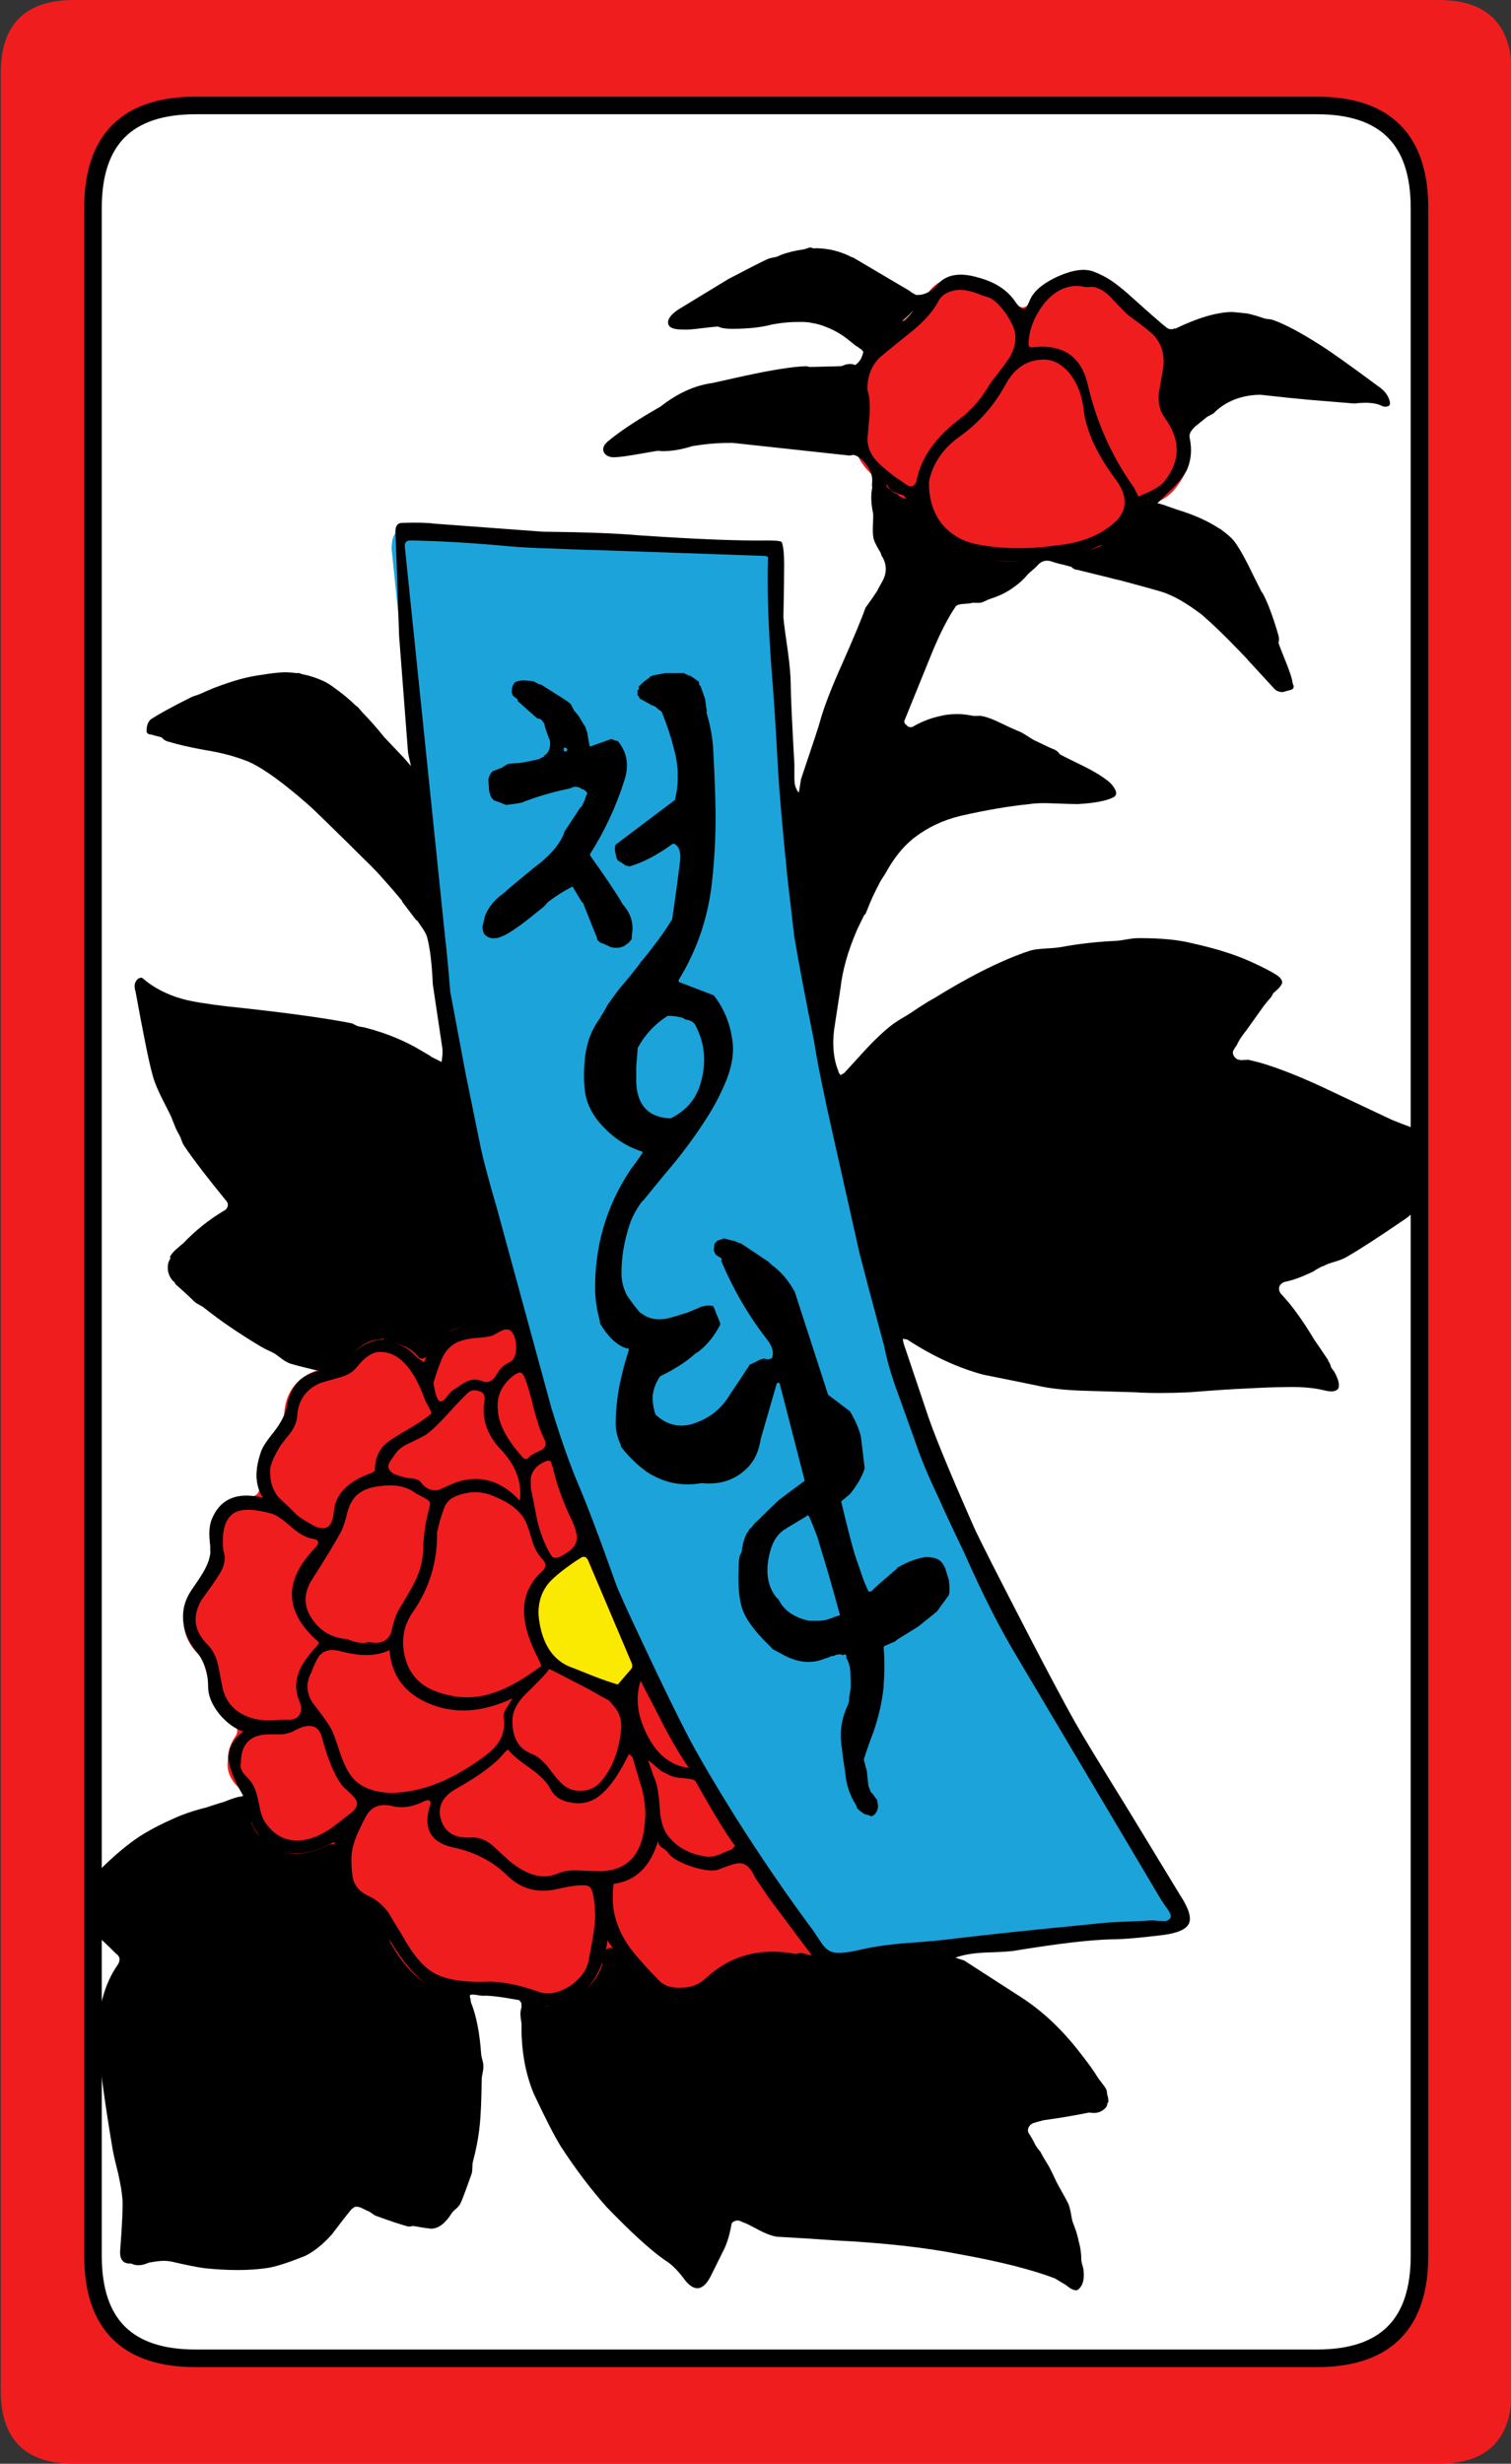 <svg width="103.2" height="168.2" preserveAspectRatio="none" version="1.1" viewBox="0 0 103.2 168.2" xmlns="http://www.w3.org/2000/svg">
 <rect x="0" y="0" width="103.2" height="168.2" fill="#333333" stroke="none"/>
 <path d="m13.301 7.199c-4.667 0-7 2.333-7 7v139.8c0 4.667 2.333 7 7 7h76.6c4.667 0 7-2.333 7-7v-139.8c0-4.667-2.333-7-7-7z" fill="#fff"/>
 <path d="m52.201 37.049h-0.15l-13.15-0.45c-2.167-0.067-3.5-0.133-4-0.2-2.067-0.2-4.35-0.333-6.85-0.4h-0.05c-0.4 0-0.717 0.117-0.95 0.35l-0.05 0.05c-0.167 0.233-0.25 0.583-0.25 1.05v0.05l3.1 30.35-0.05-0.05 6.95 28.55c0.567 1.7 1.167 3.367 1.8 5v0.05l2.65 7.05c0.4 0.967 0.967 2.2 1.7 3.7l3.4 6.95c0.933 1.767 1.95 3.517 3.05 5.25 1.933 3.067 3.75 5.717 5.45 7.95v0.05l0.25 0.4c0.467 0.667 0.933 1.117 1.4 1.35 0.367 0.1 0.667 0.15 0.9 0.15 0.267 0 0.75-0.083 1.45-0.25l-0.05 0.05 0.2-0.05c0.867-0.233 2.2-0.417 4-0.55l2.3-0.2c2.533-0.333 5.533-0.65 9-0.95l0.5-0.05h0.05c0.067 0 0.867-0.05 2.4-0.15l1.5-0.1c0.067 0 0.117 0.017 0.15 0.05h0.55c0.7 0 1.15-0.283 1.35-0.85 0.2-0.533 0.033-1.067-0.5-1.6 0-0.033-0.017-0.067-0.05-0.1l-0.15-0.3-8.65-14.35v-0.05c-0.367-0.767-0.767-1.467-1.2-2.1-1.033-1.7-2.217-4.067-3.55-7.1l-1-2.15v0.05c-1.1-2.367-1.867-4.15-2.3-5.35v0.05l-0.75-2.1c-0.7-1.867-1.15-3.317-1.35-4.35-0.2-0.967-0.567-2.367-1.1-4.2l-1.3-5.35-0.1-0.2c-0.033-0.067-0.05-0.117-0.05-0.15l-0.9-4.3c-0.733-3.467-1.167-5.65-1.3-6.55l-1.35-7.2v-0.05l-1.55-18c-0.233-3.5-0.317-6.017-0.25-7.55 0.033-0.367-0.05-0.65-0.25-0.85-0.233-0.233-0.5-0.35-0.8-0.35l-0.1 0.05" fill="#1ca4da"/>
 <path d="m38.957 102.95-4.219 10.188 10.5 3.5z" fill="#faea01"/>
 <path d="m73.602 18.648c-1.388 0.017-2.507 0.718-3.352 2.102-0.077 0.109-0.161 0.175-0.25 0.199-0.115 0.051-0.214 0.051-0.299 0-0.127-0.013-0.228-0.063-0.301-0.15-0.584-0.733-1.134-1.2-1.65-1.4l-0.5-0.148c-0.017 9e-3 -0.032 9e-3 -0.049 0-0.514-0.226-1.014-0.344-1.5-0.352l-0.5 0.051c-0.89 0.112-1.523 0.511-1.9 1.199v-0.049c-0.238 0.52-1.005 1.32-2.301 2.4-0.722 0.353-1.187 0.833-1.449 1.148-0.43 0.387-0.746 0.826-0.945 1.318-0.56 0.729-0.639 4.379-0.086 5.965 0.108 0.308 0.268 0.598 0.48 0.867 0.248 0.338 0.682 0.754 1.301 1.25 2.9 4.63 6.009 5.646 9.199 5.301l2.65-0.201c2.037-0.217 3.638-0.899 4.801-2.049 0.717-0.332 0.784-1.199 1.699-1.6v-0.051c0.651-0.244 1.151-0.56 1.5-0.949 1.535-1.813 1.552-3.682 0.051-5.602-0.398-0.846 0.178-1.117 0.15-2.699 0.145-0.981-0.057-1.847-0.602-2.6-0.376-0.491-0.959-1.009-1.75-1.551h-0.049l-0.35-0.25c-0.018-0.016-0.035-0.031-0.051-0.049l-0.551-0.602c-0.59-0.672-1.206-1.137-1.85-1.398-0.151-0.03-0.384-0.047-0.699-0.051h-0.201c-0.051 1.3e-4 -0.099-0.017-0.148-0.051h-0.05zm-40.607 70.707c-2.967-0.053-7.89 1.451-10.494 3.943l0.051-0.049c-0.542 0.174-0.926 0.306-1.15 0.398-1.251 0.525-1.917 1.509-2 2.951-0.01 0.05-0.01 0.082 0 0.1-0.043 0.195-0.21 0.462-0.5 0.801-0.289 0.39-0.456 0.622-0.5 0.699-0.511 0.921-0.794 1.605-0.85 2.051v0.1c-0.059 0.415-0.026 0.781 0.1 1.1 0.045 0.106 0.063 0.207 0.051 0.301-0.045 0.128-0.113 0.227-0.201 0.299-0.088 0.068-0.187 0.101-0.299 0.1h-0.201c-0.838-3e-3 -1.488 0.247-1.949 0.75-0.54 0.645-0.773 1.546-0.699 2.701-0.011 0.112-0.011 0.211 0 0.299l0.1 0.25c-0.01 0.017-0.01 0.034 0 0.051 0.111 0.252-0.139 0.769-0.75 1.551-0.389 0.541-0.606 0.874-0.65 1-0.024 0.042-0.041 0.075-0.051 0.1-0.383 0.702-0.532 1.419-0.449 2.15 0.086 0.69 0.402 1.322 0.949 1.898 0.265 0.228 0.499 0.795 0.701 1.701l0.15 0.9v-0.051c0.251 1.073 0.783 1.841 1.6 2.301 0.085 0.065 0.151 0.131 0.199 0.199 0.043 0.095 0.06 0.178 0.051 0.25-0.01 0.117-0.042 0.218-0.1 0.301-0.367 0.51-0.551 1.076-0.551 1.699v0.051c-0.07 0.629 0.162 1.213 0.699 1.75l0.201 0.199c0.04 0.037 0.073 0.07 0.1 0.1 0.087 0.173 0.171 0.506 0.25 1v-0.049c0 5.042 10.51 12.123 12.35 12.199 0.875 0.503 2.092 0.753 3.65 0.75h0.801c0.78-6e-3 1.78 0.194 3 0.6 1.283 0.959 18.853 0.334 19.549-2.75 0.255-0.339 0.255-0.688 0-1.049l-3.699-5.102c-0.02-0.032-0.037-0.065-0.051-0.1-0.278-0.638-0.611-1.07-1-1.299-0.1-0.049-0.166-0.117-0.199-0.201-0.067-0.077-0.1-0.161-0.1-0.25 0-0.222-0.068-0.422-0.201-0.6-0.017-0.016-0.033-0.034-0.049-0.051-0.582-0.751-1.233-1.817-1.951-3.199l0.051 0.051-0.9-1.4c-0.045-0.061-0.078-0.129-0.1-0.201-0.043-0.207-0.093-0.356-0.15-0.449-0.581-0.816-1.331-2.15-2.25-4l-1-1.9-0.301-0.35c-0.067-0.041-0.1-0.107-0.1-0.199l-0.15-0.602-2.949-6.898c-0.01-0.018-0.01-0.035 0-0.051-0.051-0.111-0.102-0.211-0.15-0.301-0.091-0.128-0.208-0.244-0.35-0.35-0.085-0.033-0.151-0.099-0.199-0.199-0.041-0.062-0.059-0.145-0.051-0.25 0.022-0.502-0.111-1.035-0.4-1.6-0.613-1.397-1.03-2.563-1.25-3.5-0.027-9e-3 -0.053-0.026-0.061-0.051-0.023-0.317-0.106-0.585-0.25-0.801-0.067-0.034-0.1-0.083-0.1-0.148-0.041-0.075-0.058-0.158-0.051-0.25 0.048-0.311-0.02-0.645-0.201-1l-0.036-0.051c-0.288-0.516-0.522-1.182-0.701-2h0.051c-0.217-0.827-0.417-1.493-0.6-2-0.112-0.251-0.263-0.451-0.451-0.6-0.069-0.052-0.117-0.12-0.148-0.201-0.041-0.089-0.058-0.188-0.051-0.299l0.1-0.701c-0.015-0.915-0.331-1.547-0.949-1.898l-0.051-0.051c-0.396-0.385-1.167-0.576-2.156-0.594zm6.83 16.926c0.164-0.022 0.289 0.085 0.377 0.318l2.949 6.949c0.043 0.128 0.043 0.244 0 0.35l-0.949 1.102c-0.057-5e-3 -0.325-0.088-0.801-0.25-0.476-0.164-1.208-0.449-2.199-0.852-1.364-0.435-2.164-1.567-2.4-3.398-0.1-0.933 0.117-1.734 0.65-2.4 0.333-0.4 0.967-0.917 1.9-1.551l0.398-0.25c0.025-9e-3 0.051-0.015 0.074-0.018z" fill="#ef1d1e"/>
 <path d="m55.352 16.898c-0.156 0.011-0.334 0.111-0.492 0.133-0.5 0.07-1.002 0.178-1.508 0.367-0.087 0.036-0.151 0.072-0.236 0.107-0.244 0.09-0.465 0.08-0.715 0.193-0.433 0.2-1.317 0.65-2.65 1.35l-3.449 2.1c-0.533 0.367-0.75 0.7-0.65 1 0.067 0.233 0.4 0.352 1 0.352 0.54 0.038 1.659-0.164 2.393-0.207 0 2e-3 -2e-4 4e-3 0.01 6e-3 0.199 0.099 0.499 0.15 0.9 0.15 1.116 3e-3 2.048-0.098 2.799-0.301 0.622-0.11 1.009-0.141 1.361-0.16 0.432-3e-3 0.873-0.034 1.275 0.047 0.215 0.037 0.428 0.081 0.637 0.145 0.732 0.237 1.423 0.589 2.049 1.127l0.428 0.342c0.017 8e-3 0.034 8e-3 0.051 0 0.099 0.098 0.204 0.171 0.308 0.234 0.016 0.06 0.116 0.092 0.092 0.166-0.087 0.418-0.276 0.699-0.545 0.871-0.097-0.029-0.183-0.071-0.305-0.07-0.21 9.3e-4 -0.376 0.034-0.5 0.1-0.079 0.032-0.147 0.05-0.201 0.051l-1.949 0.049c-0.058 4e-3 -0.108 4e-3 -0.15 0l-0.25-0.049c-0.857 0.023-2.24 0.238-4.15 0.648l-2.25 0.5c-1.224 0.165-2.397 0.712-3.523 1.594-1.274 0.741-2.528 1.493-3.576 2.357-0.333 0.267-0.434 0.532-0.301 0.799 0.167 0.267 0.484 0.367 0.951 0.301 0.465-0.02 1.708-0.256 2.701-0.424l0.348 0.023h0.051c0.628-3e-3 1.295-0.119 2-0.35 0.017 7e-3 0.036 7e-3 0.053 0l0.039-8e-3c1.013-0.167 1.862-0.21 2.644-0.205l7.965 0.863c0.094-2e-3 0.175-0.025 0.258-0.045 0.265 0.036 0.547 0.231 0.844 0.594 0.367 0.433 0.516 0.9 0.449 1.4-0.018 0.108 0.025 0.149 0.01 0.254-0.103 0.541-0.072 1.128 0.066 1.748 0.03 0.609-0.103 1.4 0.072 1.848 0.089 0.238 0.251 0.53 0.445 0.848 0.018 0.063 0.036 0.128 0.058 0.182 0.385 0.595 0.374 1.19 0.043 1.785-0.115 0.195-0.236 0.424-0.359 0.66-0.224 0.33-0.421 0.626-0.785 1.127-0.267 0.767-0.802 2.05-1.602 3.85-0.733 1.633-1.233 2.934-1.5 3.9-0.033 0.167-0.466 1.483-1.299 3.949l-0.125 0.791-0.037 0.119c-0.184-0.23-0.289-0.527-0.289-0.91v-1c-0.167-3-0.25-4.816-0.25-5.449 0-0.567-0.066-1.334-0.199-2.301-0.167-1.133-0.267-1.901-0.301-2.301 0.033-1.6 0.051-2.8 0.051-3.6 0-0.7-0.05-1.2-0.15-1.5 0-0.1-0.316-0.15-0.949-0.15-1.933 0.033-4.867-0.083-8.801-0.35-1.467-0.133-3.666-0.217-6.6-0.25l-7.4-0.549c-0.467-0.067-1.199-0.084-2.199-0.051-0.3 0-0.451 0.2-0.451 0.6 0.067 1.567 0.15 3.933 0.25 7.1l0.602 7.852c0 0.14 0.093 0.558 0.211 1.053-0.245-0.283-0.437-0.528-0.81-0.904l-0.949-1c-0.025-0.017-0.043-0.032-0.051-0.049-0.52-0.656-1.021-1.212-1.512-1.719l-0.289-0.332c-0.064-0.073-0.138-0.1-0.203-0.17-0.395-0.376-0.778-0.699-1.152-0.975-0.289-0.213-0.576-0.438-0.877-0.592-0.52-0.256-1.053-0.432-1.598-0.539-0.076-0.012-0.144-0.066-0.221-0.074-0.046-7e-3 -0.098 0.014-0.144 8e-3 -0.265-0.036-0.532-0.058-0.803-0.059-0.438 4e-3 -0.993 0.075-1.603 0.176-0.736 0.095-1.494 0.282-2.269 0.543-0.641 0.21-1.252 0.449-1.83 0.719-0.272 0.131-0.52 0.162-0.797 0.312-1.2 0.6-2.084 1.085-2.65 1.451-0.2 0.167-0.301 0.432-0.301 0.799 0 0.167 0.118 0.25 0.351 0.25 0.148 0.077 0.515 0.13 0.695 0.203 0.108 0.147 0.273 0.249 0.504 0.297 0.555 0.175 1.355 0.359 2.4 0.551 1.373 0.22 2.225 0.494 2.965 0.781 0.827 0.351 1.951 1.12 3.385 2.318l0.699 0.6c0.558 0.492 1.831 1.755 2.939 2.842 0.734 0.753 1.571 1.506 2.217 2.26 0.335 0.376 0.598 0.659 1.295 1.5v0.049l0.949 1.25c0.031 0.029 0.067 0.04 0.1 0.064 0.226 0.362 0.542 0.724 0.65 1.086 0.2 0.7 0.334 1.783 0.4 3.25l0.65 4.35c0.033 0.2 0.016 0.518-0.051 0.951l-0.748-0.375v-0.025l-0.6-0.35c-1.14-0.693-2.441-1.228-3.9-1.602-0.113-0.025-0.291-0.051-0.416-0.076-0.205-0.05-0.323-0.179-0.535-0.223-1.867-0.367-4.7-0.75-8.5-1.15-1.4-0.167-2.4-0.333-3-0.5-1.067-0.3-1.968-0.767-2.701-1.4-0.067-0.067-0.166-0.067-0.299 0-0.267 0.2-0.334 0.5-0.201 0.9 0.533 2.933 0.917 4.817 1.15 5.65 0.236 0.943 0.811 1.905 1.268 2.859 0.136 0.318 0.233 0.612 0.383 0.939 0.04 0.093 0.122 0.225 0.184 0.338 0.138 0.239 0.165 0.473 0.316 0.713 0.662 0.994 1.702 2.329 2.936 3.84 0.026 0.052 0.059 0.101 0.065 0.16 0.01 0.097-0.01 0.18-0.051 0.25-0.047 0.102-0.113 0.167-0.199 0.199-1.04 0.618-1.98 1.37-2.818 2.254-0.03 0.038-0.102 0.06-0.131 0.098-0.067 0.067-0.2 0.183-0.4 0.35-0.167 0.167-0.283 0.316-0.35 0.449-0.014 0.045 0.035 0.08 0.024 0.125-0.106 0.161-0.174 0.333-0.174 0.525v0.051c-0.019 0.311 0.08 0.61 0.299 0.898l0.185 0.17c0.018 0.025-3e-4 0.056 0.016 0.08 0.6 0.533 1.032 0.934 1.299 1.201 0.181 0.182 0.522 0.291 0.717 0.467 1.048 0.832 2.295 1.691 3.783 2.582 0.244 0.146 0.526 0.288 0.838 0.426 0.429 0.215 0.653 0.523 1.113 0.725 0.133 0.067 0.833 0.251 2.1 0.551-1.267 0.233-2.017 1.082-2.25 2.549-0.1 0.433-0.367 0.951-0.801 1.551-0.533 0.633-0.849 1.116-0.949 1.449-0.433 1.267-0.383 2.302 0.15 3.102-1.667-0.4-2.8 0.017-3.4 1.25-0.267 0.5-0.333 1.167-0.199 2 0.067 0.5-0.052 1.033-0.351 1.6-0.133 0.267-0.432 0.734-0.898 1.4-0.467 0.667-0.668 1.382-0.602 2.148 0.067 0.767 0.367 1.468 0.9 2.102s0.801 1.432 0.801 2.398c0 0.6 0.25 1.218 0.75 1.852 0.533 0.633 1.084 1.033 1.65 1.199-0.667 0.533-1 1.117-1 1.75s0.333 1.517 1 2.65c-0.062 0.014-0.102 0.038-0.164 0.053-0.213 0.012-0.599 0.136-1.133 0.357-0.012 3e-3 -0.023 6e-3 -0.035 0.01l0.031-0.019-0.061 0.029c-0.406 0.113-0.774 0.242-1.154 0.365-0.594 0.146-1.193 0.328-1.793 0.566-0.184 0.076-0.356 0.155-0.533 0.234-0.65 0.286-1.302 0.61-1.959 1.004-0.357 0.213-0.734 0.484-1.119 0.783-0.01 7e-3 -0.023 0.011-0.031 0.018-0.01 7e-3 -0.024 0.026-0.033 0.033-0.813 0.638-1.681 1.449-2.617 2.467h-0.049c-1.628 1.632-0.682 2.687 0.287 3.258 0.348 0.35 0.686 0.674 1.008 0.967 0.014 0.013 0.027 0.026 0.041 0.039 0.228 0.206 0.498 0.508 0.713 0.686 0.198 0.169 0.174 0.375 0.086 0.592-0.015 0.018-0.017 0.042-0.035 0.059-0.498 0.703-0.84 1.49-1.065 2.344-0.131 0.407-0.158 0.824-0.213 1.238-0.028 0.27-0.052 0.542-0.057 0.824 0 0.316-0.107 0.623-0.066 0.943 0.233 2.167 0.567 4.533 1 7.1 0.033 0.267 0.167 0.867 0.4 1.801 0.167 0.733 0.267 1.332 0.301 1.799 0.033 0.533-0.017 1.667-0.15 3.4-0.075 0.774 0.237 1.012 0.742 0.982 0.147 0.073 0.313 0.116 0.508 0.117 0.235-3e-3 0.472-0.075 0.707-0.18 0.485-0.074 0.949-0.185 1.543-0.07 1 0.233 1.75 0.385 2.25 0.451 1.6 0.167 2.999 0.167 4.199 0 0.567-0.067 1.468-0.35 2.701-0.85 0.6-0.3 1.199-0.784 1.799-1.451 0.577-0.769 1.015-1.329 1.346-1.728 0.026-0.03 0.074-0.05 0.111-0.074 0.125-0.14 0.316-0.105 0.521-0.035 0.2 0.107 0.409 0.197 0.615 0.293 0.108 0.073 0.343 0.246 0.357 0.246 1 0.367 1.75 0.617 2.25 0.75 0.161 0.036 0.258-0.047 0.41-0.027 0.373 0.071 0.751 0.133 1.141 0.176h0.1c0.491-0.034 0.946-0.413 1.367-1.1 0.19-0.227 0.433-0.337 0.582-0.65 0.1-0.2 0.35-0.867 0.75-2 0.079-0.214 0.022-0.604 0.09-0.832 0.214-0.801 0.377-1.62 0.461-2.467 0.079-0.722 0.118-1.792 0.135-3.049-0.01-0.408 0.137-0.62 0.113-1.051-0.011-0.302-0.126-0.485-0.15-0.771-0.094-1.404-0.32-2.577-0.686-3.512-0.035-0.09-0.026-0.231-0.062-0.318-0.067-0.2 0.017-0.283 0.25-0.25 0.3 0.067 0.5 0.102 0.6 0.102 0.4-0.033 1.233 0.066 2.5 0.299l0.15 0.201c-0.013 0.102 0.012 0.199 0 0.301-0.06 0.196-0.09 0.407-0.053 0.648v0.051c0.011 0.13 0.043 0.25 0.057 0.379-0.02 1.643 0.193 3.258 0.844 4.82 0.8 1.7 1.416 2.9 1.85 3.6 1 1.533 2.033 2.9 3.1 4.1 1.667 1.733 3 2.95 4 3.65 0.4 0.233 0.817 0.635 1.25 1.201 0.733 1.033 1.385 0.95 1.951-0.25l0.892-1.801c0.252-0.587 0.375-1.118 0.463-1.635 0.016-0.02 0.017-0.045 0.037-0.065 0.077-0.081 0.178-0.131 0.301-0.15 0.089-0.017 0.19-9.4e-4 0.301 0.049 0.141 0.076 0.306 0.123 0.453 0.191 0.191 0.098 0.463 0.25 0.596 0.309 0.533 0.3 1 0.484 1.4 0.551 1.767 0.1 3.083 0.183 3.949 0.25 3.333 0.167 6.184 0.483 8.551 0.949 2.767 0.5 4.933 1.05 6.5 1.65l0.75 0.451c0.433 0.367 0.734 0.45 0.9 0.25 0.267-0.267 0.365-0.683 0.299-1.25 0-0.15-0.132-0.495-0.15-0.666 0-0.497-0.068-0.959-0.199-1.385v-0.051l-0.15-0.549c-0.083-0.251-0.16-0.422-0.242-0.656-0.123-0.442-0.095-0.639-0.258-1.145-0.073-0.22-0.597-1.108-0.857-1.605-0.181-0.377-0.366-0.804-0.541-1.094l-0.365-0.605c-0.099-0.17-0.078-0.162-0.185-0.346-0.352-0.391-0.4-0.604-0.557-0.881l-0.193-0.318c-0.073-0.085-0.105-0.186-0.1-0.301 0.01-0.085 0.038-0.168 0.1-0.25 0.058-0.082 0.141-0.148 0.25-0.199 0.26-0.088 0.458-0.126 0.699-0.199 1.38-0.189 2.296-0.36 3.127-0.527l0.273 0.027h0.1c0.309-8e-3 0.577-0.142 0.801-0.4 0.054-0.098 0.066-0.193 0.09-0.289 0.01-0.028 0.055-0.03 0.062-0.061 0-0.026-0.018-0.057-0.017-0.084 0.011-0.132-0.017-0.262-0.066-0.391-0.026-0.127-0.01-0.244-0.066-0.377-0.17-0.323-0.433-0.571-0.621-0.879-0.267-0.433-0.573-0.855-0.898-1.272-1.205-1.605-2.594-3.062-4.381-4.199l-3.799-2.449-0.602-0.201c0.533-0.2 1.235-0.316 2.102-0.35 1.1-0.033 1.8-0.084 2.1-0.15 2.867-0.467 5.016-0.717 6.449-0.75 0.767 0 1.951-0.099 3.551-0.299 1-0.133 1.583-0.401 1.75-0.801s-0.033-1.034-0.6-1.9l-3.65-6c-1.9-3.067-3.084-5.016-3.551-5.85-0.767-1.367-1.866-3.433-3.299-6.199-2-3.867-3.184-6.2-3.551-7-1.8-4.067-2.916-6.801-3.35-8.201-0.667-1.967-1.167-3.449-1.5-4.449l-0.051-0.301 0.301 0.051c1.733 1.133 3.466 1.934 5.199 2.4 1.667 0.333 2.901 0.583 3.701 0.75 0.867 0.2 1.966 0.316 3.299 0.35l3.35 0.1c1 0.067 2.25 0.067 3.75 0 1.667-0.133 2.917-0.217 3.75-0.25 1.2-0.067 2.101-0.1 2.701-0.1 1.067-0.033 1.95 0.033 2.65 0.199 0.5 0.133 0.833 0.118 1-0.049 0.167-0.2 0.099-0.584-0.201-1.15-0.08-0.155-0.166-0.201-0.246-0.352-0.033-0.152-0.093-0.302-0.203-0.449v-0.049l-0.954-1.4c-0.791-1.324-1.541-2.357-2.25-3.1-0.091-0.091-0.139-0.208-0.148-0.35-0.01-0.105 0.024-0.206 0.1-0.301 0.086-0.105 0.203-0.171 0.35-0.199 0.509-0.096 1.175-0.346 2-0.75h-0.051l0.551-0.301h0.051c0.059-0.027 0.126-0.068 0.185-0.096 0.463-0.204 0.889-0.247 1.363-0.504 0.833-0.467 2.2-1.35 4.1-2.65 0.459-0.306 0.721-0.716 1.133-1.047 0.516-0.391 1.025-0.77 1.568-1.203 0.552-0.494 3.074-2.891 0.546-3.25-1-0.1-2.399-0.517-4.199-1.25l-4.449-2.1c-1.767-0.833-3.284-1.434-4.551-1.801l-0.801-0.199-0.504 0.029-0.144-0.029c-0.108-0.021-0.191-0.072-0.25-0.15-0.089-0.086-0.139-0.187-0.15-0.301-0.01-0.106 0.027-0.205 0.102-0.299 0.036-0.066 0.072-0.11 0.107-0.174 0.01-0.015 0.05-0.066 0.055-0.076 0.133-0.3 0.35-0.633 0.65-1l1.197-1.678c0.13-0.148 0.263-0.343 0.393-0.473 0.128-0.13 0.188-0.266 0.26-0.4 0.222-0.185 0.417-0.361 0.5-0.5 0.2-0.233 0.099-0.483-0.301-0.75-0.367-0.233-0.917-0.516-1.65-0.85-1.067-0.5-2.433-0.934-4.1-1.301-0.9-0.233-2.1-0.35-3.6-0.35-0.695 0-1.037 0.163-1.67 0.191-1.287 0.061-2.511 0.2-3.67 0.418-0.627 0.115-1.581 0.08-2.109 0.24-2.114 0.697-4.358 1.885-6.662 3.309v-8e-3c-0.498 0.288-0.971 0.594-1.434 0.91-0.424 0.285-0.825 0.48-1.256 0.789-0.533 0.4-1.117 0.935-1.75 1.602-0.367 0.4-0.9 0.983-1.6 1.75l-0.25 0.148c-0.1-0.1-0.15-0.183-0.15-0.25-0.333-0.8-0.432-1.75-0.299-2.85l0.438-2.849c0.133-1.2 0.5-2.5 1.1-3.9 0.048-0.136 0.391-0.799 0.51-1.062 0.028-0.031 0.067-0.052 0.09-0.088 0.01-0.026 0.026-0.059 0.051-0.1l0.1-0.25c0.221-0.578 0.489-1.149 0.791-1.715 0.029-0.058 0.028-0.059 0.059-0.119 0.106-0.194 0.246-0.383 0.361-0.576 0.522-0.951 1.141-1.788 1.938-2.418 0.015-0.013 0.033-0.023 0.049-0.035 0.887-0.689 1.935-1.189 3.156-1.486 1.767-0.4 3.333-0.667 4.699-0.801 0.4-0.067 0.95-0.082 1.65-0.049 0.833 0.033 1.384 0.049 1.65 0.049 1.133-0.067 1.932-0.216 2.398-0.449 0.233-0.1 0.284-0.284 0.15-0.551-0.1-0.2-0.249-0.382-0.449-0.549-0.999-0.803-2.204-1.245-3.318-1.848-0.092-0.145-0.234-0.264-0.432-0.354-0.134-0.032-0.713-0.319-1.174-0.539-0.45-0.195-0.81-0.546-1.277-0.711-0.167-0.067-0.566-0.249-1.199-0.549-0.467-0.233-0.866-0.385-1.199-0.451-0.242-0.058-0.43 6e-3 -0.662-0.027-0.37-0.074-0.719-0.117-1.039-0.121-0.247-1.6e-4 -0.491 0.015-0.734 0.047-0.155 0.023-0.306 0.053-0.455 0.09-0.597 0.127-1.185 0.34-1.76 0.662-0.094 0.073-0.195 0.106-0.301 0.1-0.104-0.012-0.187-0.061-0.25-0.148-0.093-0.05-0.144-0.133-0.15-0.25v-0.021l1.9-4.68c0.565-1.363 1.114-2.425 1.646-3.191 0.017-0.012 0.041-0.016 0.061-0.025 0.041-0.054 0.189-0.062 0.289-0.09l0.555-0.043c0.084-0.012 0.152-0.037 0.234-0.051 0.174 5.4e-4 0.412 0.017 0.516 0 0.213-0.027 0.426-0.186 0.639-0.25 0.031-9e-3 0.056-0.024 0.086-0.033 0.513-0.166 1.028-0.387 1.541-0.766 0.379-0.261 0.709-0.564 0.99-0.91 0.215-0.216 0.43-0.337 0.644-0.59 0.233-0.267 0.516-0.367 0.85-0.301 0.4 0.133 0.7 0.217 0.9 0.25 0.169 0.043 0.392 0.11 0.565 0.154 0.087 0.098 0.194 0.168 0.334 0.195h0.051l2.449 0.602h-0.049c0.21 0.042 0.39 0.089 0.59 0.133 0.887 0.247 1.653 0.438 2.609 0.717 1.006 0.279 1.957 0.891 2.893 1.592 0.653 0.56 1.425 1.282 2.457 2.357 0.041 0.042 0.076 0.075 0.102 0.1 0.258 0.291 0.413 0.414 0.697 0.75l1.75 1.9c0.133 0.133 0.317 0.201 0.551 0.201 0.233-0.067 0.415-0.117 0.549-0.15 0.133-0.033 0.201-0.117 0.201-0.25-0.067-0.167-0.102-0.3-0.102-0.4-0.204-0.803-0.645-1.709-0.938-2.551 0.044-0.165 0.046-0.346-0.012-0.549l-0.15-0.5c-0.335-1.076-0.651-1.876-0.949-2.4-0.025 2.7e-4 -0.043-0.017-0.051-0.051l-0.601-1.199c-0.507-1.066-0.941-1.834-1.301-2.301-0.223-0.253-0.51-0.49-0.828-0.717-0.01-6e-3 -0.015-0.028-0.022-0.033-0.042-0.032-0.116-0.051-0.16-0.082-0.73-0.483-1.66-0.91-2.84-1.268l-1-0.35c-0.121-0.04-0.239-0.065-0.357-0.092l0.607-0.607c0.667-0.6 1.134-1.15 1.4-1.65 0.3-0.667 0.366-1.401 0.199-2.201-0.074-0.321 0.152-0.548 0.371-0.777l0.811-0.656c0.142-0.087 0.387-0.184 0.469-0.266 0.8-0.8 1.85-1.217 3.15-1.25 1.5 0.167 2.634 0.283 3.4 0.35l3.049 0.25c0.833-0.1 1.452-0.05 1.852 0.15 0.1 0.067 0.232 0.084 0.398 0.051 0.167-0.033 0.217-0.167 0.15-0.4-0.1-0.333-0.3-0.616-0.6-0.85-2.067-1.533-3.45-2.518-4.15-2.951-1.3-0.833-2.366-1.399-3.199-1.699-0.224-0.073-0.396-0.051-0.611-0.109-0.425-0.151-0.828-0.274-1.19-0.342l-1-0.1c-1.06 0.019-2.361 0.402-3.9 1.15v-0.051l-0.107 0.064c-0.158 0.02-0.316 0.038-0.492-0.113-0.267-0.2-1.05-0.884-2.35-2.051-0.933-0.867-1.8-1.45-2.6-1.75-0.6-0.233-1.4-0.133-2.4 0.301-0.967 0.433-1.6 0.933-1.9 1.5-0.033 0.067-0.132 0.284-0.299 0.65-0.2 0.2-0.468 0.049-0.801-0.451-0.533-0.767-1.367-1.3-2.5-1.6-1.233-0.367-2.15-0.217-2.75 0.449-0.523 0.598-1.022 0.773-1.508 0.738-0.053-0.027-0.082-0.063-0.141-0.088-0.035-0.013-0.07-0.028-0.102-0.049l-0.199-0.15-3.9-2.301 0.049 0.051c-0.813-0.43-1.661-0.647-2.549-0.65-0.041 2.1e-4 -0.082 0.011-0.123 0.012-0.071 1e-3 -0.157-0.068-0.227-0.062zm18.549 2.65c0.067 0.033 0.218 0.051 0.451 0.051 0.233-0.033 0.415-0.018 0.549 0.049 0.4 0.133 0.784 0.418 1.15 0.852 0.567 0.6 0.917 0.949 1.051 1.049 0.967 0.7 1.55 1.167 1.75 1.4 0.5 0.567 0.7 1.284 0.6 2.15-0.067 0.367-0.168 0.933-0.301 1.699-0.067 0.667 0.05 1.217 0.35 1.65 1.167 1.567 1.153 3.067-0.049 4.5-0.2 0.2-0.468 0.384-0.801 0.551-0.2 0.1-0.5 0.232-0.9 0.398l-0.299-0.6c-1.5-2.1-2.55-4.433-3.15-7-0.433-1.933-1.666-2.8-3.699-2.6-0.267 0.067-0.385-0.034-0.352-0.301 0.033-0.867 0.367-1.733 1-2.6 0.767-0.967 1.65-1.383 2.65-1.25zm-8.549 0.25c0.333-0.033 0.715 0.017 1.148 0.15 0.433 0.167 0.767 0.283 1 0.35 0.333 0.1 0.735 0.466 1.201 1.1 0.433 0.667 0.65 1.184 0.65 1.551 0.033 0.567-0.168 1.15-0.602 1.75-0.233 0.333-0.6 0.816-1.1 1.449-0.567 1-1.266 1.818-2.1 2.451-1.667 1.267-2.649 2.666-2.949 4.199 0 0.1-0.068 0.216-0.201 0.35-0.133 0.1-0.316 0.067-0.549-0.1l-0.801-0.549c-0.6-0.467-0.999-0.817-1.199-1.051-0.4-0.433-0.602-0.933-0.602-1.5 0-0.033 0.05-0.599 0.15-1.699 0.033-0.7-0.017-1.235-0.15-1.602-0.033-0.933 0.267-1.699 0.9-2.299 0.933-0.767 1.633-1.335 2.1-1.701 0.867-0.7 1.485-1.4 1.852-2.1 0.2-0.4 0.617-0.65 1.25-0.75zm-3.004 1.438c0 5e-3 0.01 8e-3 0 0.014-0.1 0.133-0.267 0.333-0.5 0.6-0.076 0.089-0.152 0.036-0.229 0.076 0.258-0.238 0.546-0.492 0.727-0.689zm8.854 3.312c0.7-0.033 1.334 0.3 1.9 1 0.5 0.667 0.798 1.45 0.898 2.35 0.167 1.5 0.917 3.134 2.25 4.9 0.733 1.033 0.749 1.935 0.051 2.701-1 1-2.417 1.583-4.25 1.75-1.9 0.267-3.7 0.232-5.4-0.102-0.933-0.2-1.699-0.65-2.299-1.35-0.633-0.8-0.934-1.783-0.9-2.949 0.267-1.233 0.966-2.251 2.1-3.051 1.3-0.933 2.333-2.1 3.1-3.5 0.6-1.133 1.451-1.717 2.551-1.75zm-10.654 8.451c0.1 0.367 0.466 0.632 1.1 0.799 0.167 0.044 0.15 0.197 0.277 0.264-0.21-0.035-0.395-0.095-0.527-0.213-0.031-0.029-0.064-0.062-0.1-0.1l-0.199-0.102-0.545-0.408c0.019-0.065-0.03-0.179-0.01-0.24zm-32.496 3.899c2 0.033 4.25 0.167 6.75 0.4 0.767 0.067 1.734 0.117 2.9 0.15 1.6 0.067 2.567 0.1 2.9 0.1l11.549 0.4c0.233 0 0.334 0.066 0.301 0.199-0.067 2 0.017 4.55 0.25 7.65 0.133 1.533 0.282 3.851 0.449 6.951 0.1 1.633 0.317 4.083 0.65 7.35l0.449 3.85c0.267 1.6 0.718 3.984 1.352 7.15 0.233 1.5 0.683 3.717 1.35 6.65l1.75 7.799c0.367 1.433 0.932 3.567 1.699 6.4 0.167 0.9 0.484 1.983 0.951 3.25l1.148 3.199c0.367 1.1 0.902 2.385 1.602 3.852 0.367 0.833 0.95 2.083 1.75 3.75 1.233 2.8 2.433 5.166 3.6 7.1l9.85 16.599c0.2 0.3 0.349 0.517 0.449 0.65 0.167 0.233 0.234 0.415 0.201 0.549-0.1 0.2-0.284 0.283-0.551 0.25-0.167 0-0.417-0.015-0.75-0.049-0.3 0.033-0.967 0.066-2 0.1-0.8 0.033-1.449 0.084-1.949 0.15-4.133 0.4-7.3 0.733-9.5 1-0.733 0.1-1.801 0.199-3.201 0.299-1.3 0.1-2.366 0.251-3.199 0.451-1 0.233-1.667 0.284-2 0.15-0.233-0.067-0.466-0.268-0.699-0.602l-0.602-0.898c-1.833-2.467-3.632-5.1-5.398-7.9-1.267-2.033-2.284-3.768-3.051-5.201-0.733-1.4-1.766-3.516-3.1-6.35-1.133-2.4-1.767-3.799-1.9-4.199-1.133-3.2-2.033-5.566-2.699-7.1-0.567-1.4-1.135-3.034-1.701-4.9l-3.699-13.551c-0.533-1.833-0.9-3.2-1.1-4.1-0.467-2.3-0.818-4.017-1.051-5.15l-1.051-5.6c-0.133-1.633-0.25-2.866-0.35-3.699l-2.75-26.65c-0.033-0.3 0.1-0.451 0.4-0.451zm47.289 0.3c-0.302 0.145-0.624 0.268-0.959 0.379 0.256-0.116 0.561-0.248 0.721-0.328 0.097-0.042 0.149-0.019 0.238-0.051zm-7.492 1.057c0.487 0.031 0.801 0.068 1.732 0.088l-0.08 6e-3c-0.567-3e-3 -1.117-0.038-1.652-0.094zm-36.242 52.326c-0.334 0.089-0.651 0.19-0.918 0.33l0.014-0.014c0.226-0.138 0.541-0.238 0.904-0.316zm2.934 0.18c0.092-8e-3 0.178 4e-3 0.262 0.037 0.267 0.167 0.416 0.533 0.449 1.1 0 0.6-0.149 0.968-0.449 1.102-0.4 0.167-0.716 0.483-0.949 0.949-0.267 0.367-0.567 0.483-0.9 0.35-0.4-0.167-0.784-0.149-1.15 0.051-0.033 0-0.367 0.217-1 0.65-0.033 0.033-0.167 0.2-0.4 0.5-0.167 0.167-0.3 0.215-0.4 0.148-0.167-0.133-0.298-0.55-0.398-1.25 0.2-0.667 0.367-1.149 0.5-1.449 0.2-0.567 0.533-0.983 1-1.25 0.3-0.167 0.732-0.283 1.299-0.35 0.633-0.033 1.067-0.101 1.301-0.201 0.233-0.133 0.415-0.232 0.549-0.299 0.1-0.05 0.197-0.08 0.289-0.088zm-8.389 0.637c0.048 1e-3 0.078 0.059 0.125 0.062-0.75-0.054-1.467 0.288-2.158 0.938 0.524-0.53 1.073-0.913 1.684-0.949h0.051zm0.441 0.215c0.697 0.13 1.369 0.333 1.908 0.936 0.055 0.11 0.139 0.178 0.25 0.201 0.123 0.015 0.242-0.02 0.352-0.102 0.02-8e-3 0.03-0.038 0.049-0.049l-0.199 0.4-0.451-0.301c-0.579-0.694-1.229-0.969-1.908-1.086zm-0.74 0.686c1.3-0.067 2.348 1.001 3.148 3.201 0 0.033 0.101 0.233 0.301 0.6 0.133 0.233 0.184 0.367 0.15 0.4-0.233 0.233-0.718 0.567-1.451 1-0.867 0.5-1.415 0.849-1.648 1.049-0.5 0.467-0.75 1.067-0.75 1.801 0 0.067-0.068 0.133-0.201 0.199-1.633 0.567-2.5 1.45-2.6 2.65-0.1 1.167-0.65 1.434-1.65 0.801-0.533-0.3-0.867-0.534-1-0.701-0.233-0.233-0.617-0.6-1.15-1.1-0.4-0.5-0.582-1.116-0.549-1.85 0-0.333 0.233-0.884 0.699-1.65 0.3-0.4 0.534-0.7 0.701-0.9 0.267-0.367 0.416-0.75 0.449-1.15 0.067-1.033 0.567-1.766 1.5-2.199 0.067-0.033 0.516-0.167 1.35-0.4 0.533-0.133 0.934-0.366 1.201-0.699 0.533-0.667 1.033-1.017 1.5-1.051zm9.648 1.401c0.133 0 0.252 0.134 0.352 0.4 0.167 0.4 0.366 1.082 0.6 2.049 0.233 0.9 0.466 1.584 0.699 2.051 0.2 0.367 0.134 0.634-0.199 0.801-0.5 0.233-0.767 0.383-0.801 0.449-0.133 0.2-0.282 0.217-0.449 0.051-1.1-1.233-1.668-2.317-1.701-3.25-0.1-0.967 0.284-1.767 1.15-2.4 0.167-0.1 0.283-0.15 0.35-0.15zm-3.148 1.213c0.133-8e-3 0.282 0.021 0.449 0.088 0.2 0.067 0.301 0.233 0.301 0.5-0.233 1.267 0.116 2.398 1.049 3.398 1.067 1.1 1.516 2.284 1.35 3.551-1.233-1.333-2.632-1.767-4.199-1.301-0.3 0.1-0.734 0.284-1.301 0.551-0.5 0.133-0.932-0.051-1.299-0.551-0.1-0.133-0.4-0.217-0.9-0.25-0.167-0.033-0.399-0.099-0.699-0.199-0.3-0.1-0.484-0.249-0.551-0.449-0.067-0.133-0.034-0.3 0.1-0.5 0.167-0.233 0.283-0.4 0.35-0.5 0.2-0.3 0.533-0.55 1-0.75 0.633-0.3 1.017-0.502 1.15-0.602 0.4-0.3 0.884-0.765 1.451-1.398 0.667-0.733 1.132-1.218 1.398-1.451 0.1-0.083 0.218-0.128 0.352-0.137zm5.162 4.812c0.058 0.017 0.103 0.058 0.137 0.125 0.033 0.167 0.066 0.266 0.1 0.299 0.267 1.2 0.718 2.45 1.352 3.75 0.3 0.667 0.366 1.167 0.199 1.5-0.133 0.3-0.5 0.6-1.1 0.9-0.267 0.1-0.451 0.067-0.551-0.1-0.4-0.633-0.716-1.416-0.949-2.35-0.2-1.033-0.351-1.783-0.451-2.25v-0.701c0.1-0.533 0.451-0.915 1.051-1.148 0.083-0.033 0.155-0.042 0.213-0.025zm-10.801 1.682c0.675 0.013 1.238 0.193 1.688 0.543 0.3 0.167 0.517 0.283 0.65 0.35 0.267 0.133 0.367 0.3 0.301 0.5-0.267 0.967-0.418 1.934-0.451 2.9 0 0.733-0.182 1.483-0.549 2.25-0.1 0.233-0.484 0.9-1.15 2-0.167 0.3-0.333 0.817-0.5 1.551-0.267 0.567-0.767 0.766-1.5 0.6-0.367 0.133-0.867 0.066-1.5-0.201-0.967-0.067-1.734-0.483-2.301-1.25-0.633-0.833-0.699-1.715-0.199-2.648 0.967-1.5 1.666-2.651 2.1-3.451 0.1-0.2 0.216-0.533 0.35-1 0.1-0.467 0.216-0.8 0.35-1 0.333-0.633 1-1 2-1.1 0.25-0.033 0.488-0.047 0.713-0.043zm5.863 0.469c0.433 0.017 0.859 0.124 1.275 0.324 1.133 0.467 1.848 1.1 2.148 1.9 0.1 0.267 0.234 0.683 0.4 1.25 0.167 0.467 0.384 0.833 0.65 1.1s0.267 0.534 0 0.801c-1.4 1.233-1.633 2.933-0.699 5.1 0.033 0.1 0.165 0.383 0.398 0.85 0.167 0.333 0.234 0.517 0.201 0.551-1.267 0.933-2.334 1.532-3.201 1.799-1.2 0.433-2.45 0.433-3.75 0-1.267-0.4-2.05-1.216-2.35-2.449-0.267-1.133-0.082-2.151 0.551-3.051 1.133-1.633 1.684-3.449 1.65-5.449l0.199-0.801c0.133-0.433 0.25-0.767 0.35-1 0.167-0.333 0.45-0.566 0.85-0.699 0.45-0.167 0.893-0.241 1.326-0.225zm-15.488 1.199c0.425 0.017 0.93 0.109 1.514 0.275 0.3 0.1 0.732 0.4 1.299 0.9 0.533 0.467 1.018 0.732 1.451 0.799 0.467 0.067 0.497 0.301 0.1 0.701-2.1 2.2-2.017 4.299 0.25 6.299 0.1 0.067 0.082 0.167-0.051 0.301-0.633 0.7-1.032 1.266-1.199 1.699-0.3 0.7-0.3 1.4 0 2.1 0.167 0.4 0.151 0.733-0.051 1-0.2 0.2-0.45 0.283-0.75 0.25-0.267 0-0.65 0.017-1.15 0.051-0.433 0-0.8-0.033-1.1-0.1-1.2-0.3-1.933-1-2.199-2.1-0.133-0.667-0.234-1.184-0.301-1.551-0.133-0.6-0.383-1.083-0.75-1.449-0.9-0.9-1.034-1.9-0.4-3 0.533-0.733 0.917-1.284 1.15-1.65 0.433-0.633 0.55-1.217 0.35-1.75-0.133-1.367 0.134-2.233 0.801-2.6 0.267-0.133 0.612-0.192 1.037-0.176zm22.736 3.207c0.164-0.022 0.289 0.085 0.377 0.318l2.949 6.949c0.043 0.128 0.043 0.244 0 0.35l-0.949 1.102c-0.057-5e-3 -0.325-0.088-0.801-0.25-0.476-0.164-1.208-0.449-2.199-0.852-0.682-0.218-1.223-0.61-1.623-1.176-0.4-0.566-0.659-1.307-0.777-2.223-0.1-0.933 0.117-1.734 0.65-2.4 0.333-0.4 0.967-0.917 1.9-1.551l0.398-0.25c0.025-9e-3 0.051-0.015 0.074-0.018zm-17.096 6.365c0.131 2e-3 0.272 0.019 0.422 0.053 1.433 0.4 2.584 0.383 3.451-0.051 0.133 1.733 1.032 2.95 2.699 3.65 1.733 0.733 3.633 0.617 5.699-0.35l-0.398 0.65c-0.167 0.233-0.234 0.466-0.201 0.699 0.133 0.933-0.215 1.734-1.049 2.4-2.367 1.833-4.634 2.733-6.801 2.699-1.067-0.067-1.867-0.383-2.4-0.949-0.333-0.367-0.634-0.933-0.9-1.699-0.3-0.933-0.515-1.517-0.648-1.75-0.233-0.4-0.65-0.983-1.25-1.75-0.433-0.667-0.468-1.351-0.102-2.051 0.2-0.533 0.384-0.917 0.551-1.15 0.225-0.275 0.534-0.409 0.928-0.402zm14.772 1.303 0.25 0.1 1.551 0.801c0.6 0.3 1.183 0.616 1.75 0.949 0.2 0.1 0.384 0.201 0.551 0.301 0.115 0.129 0.213 0.245 0.299 0.35 0.433 0.467 0.6 1.067 0.5 1.801-0.167 1.367-0.599 2.466-1.299 3.299-0.367 0.467-0.834 0.701-1.4 0.701-0.567 0.033-1.051-0.168-1.451-0.602-0.2-0.2-0.483-0.549-0.85-1.049-0.367-0.433-0.716-0.716-1.049-0.85-0.9-0.333-1.352-1.068-1.352-2.201-0.033-0.633 0.267-1.267 0.9-1.9 0.933-0.9 1.466-1.466 1.6-1.699zm6.25 0.801c0.7 1.333 1.218 2.333 1.551 3 0.633 1.2 1.217 2.183 1.75 2.949-1.267-0.167-2.234-0.95-2.9-2.35-0.633-1.267-0.767-2.466-0.4-3.6zm-22.398 3.1c0.317 0.083 0.532 0.349 0.648 0.799 0.4 1.533 0.884 2.652 1.451 3.352 0.433 0.367 0.716 0.65 0.85 0.85 0.2 0.333 0.033 0.682-0.5 1.049l-1.1 0.852c-0.8 0.567-1.567 0.865-2.301 0.898-0.867 0.033-1.584-0.316-2.15-1.049-0.267-0.3-0.449-0.767-0.549-1.4-0.133-0.667-0.284-1.134-0.451-1.4-0.1-0.167-0.282-0.384-0.549-0.65-0.233-0.267-0.317-0.532-0.25-0.799 0-1.3 0.649-1.951 1.949-1.951h0.85c0.333-0.033 0.618-0.117 0.852-0.25 0.517-0.283 0.933-0.382 1.25-0.299zm13.324 1.611c0.05-0.025 0.074-0.011 0.074 0.039 0.233 0.3 0.733 0.717 1.5 1.25 0.667 0.467 1.118 0.932 1.352 1.398 0.267 0.5 0.716 0.8 1.35 0.9 0.6 0.133 1.166 0.05 1.699-0.25 0.733-0.433 1.468-1.383 2.201-2.85l0.1-0.199 0.25 0.199c0.133 0.5 0.35 1.233 0.65 2.199 0.2 0.833 0.266 1.55 0.199 2.15-0.133 2.233-1.133 3.385-3 3.451-0.333 0-0.833-0.017-1.5-0.051-0.567-0.033-1.049 0.033-1.449 0.199-0.967 0.433-2.05 0.168-3.25-0.799-0.267-0.233-0.668-0.6-1.201-1.1-0.467-0.4-0.967-0.584-1.5-0.551-1.2 0.067-1.9-0.433-2.1-1.5-0.1-0.733 0.251-1.334 1.051-1.801 1.667-0.933 2.783-1.767 3.35-2.5 0.1-0.1 0.175-0.163 0.225-0.188zm9.574 0.688 0.9 0.75 0.5 0.25c0.2 0.133 0.551 0.217 1.051 0.25 0.467 0.033 0.732 0.101 0.799 0.201 1.333 2.367 2.235 3.834 2.701 4.4l-0.201 0.25c-0.2 0.067-0.483 0.183-0.85 0.35-0.333 0.133-0.634 0.184-0.9 0.15-1.167-0.167-2.048-0.651-2.648-1.451-0.333-0.433-0.517-1.1-0.551-2-0.067-0.967-0.2-1.633-0.4-2-0.167-0.5-0.3-0.884-0.4-1.15zm-15 2.75c0.133 0.033 0.184 0.117 0.15 0.25-0.533 1.6-0.049 2.584 1.451 2.951 1.5 0.3 2.75 0.934 3.75 1.9 0.967 0.967 2.133 1.283 3.5 0.949 1.2-0.267 1.915-0.317 2.148-0.15 0.233 0.167 0.367 0.833 0.4 2 0 0.533-0.149 1.551-0.449 3.051-0.133 0.667-0.568 1.25-1.301 1.75-0.767 0.467-1.449 0.6-2.049 0.4-1.5-0.533-2.75-0.768-3.75-0.701-1.533 0.033-2.684-0.166-3.451-0.6-0.733-0.4-1.466-1.266-2.199-2.6-0.533-0.867-0.834-1.367-0.9-1.5-0.4-0.533-0.85-0.917-1.35-1.15-0.533-0.233-0.884-0.584-1.051-1.051-0.1-0.333-0.15-0.833-0.15-1.5 0-0.533 0.151-1.132 0.451-1.799 0.367-0.8 0.617-1.267 0.75-1.4 0.367-0.433 0.9-0.567 1.6-0.4s1.433 0.05 2.199-0.35c0.1-0.033 0.183-0.051 0.25-0.051zm-12.115 1.469c0.018 0.045 0.05 0.032 0.066 0.082 0.112 0.38 0.34 0.629 0.545 0.904-0.064-0.072-0.134-0.127-0.195-0.205-0.146-0.168-0.285-0.437-0.416-0.781zm27.816 1.281c-0.011 0.156 0.055 0.307 0.199 0.451 0.233 0.133 0.385 0.25 0.451 0.35 0.233 0.367 0.799 0.7 1.699 1 0.867 0.267 1.483 0.317 1.85 0.15 0.667-0.267 1.116-0.4 1.35-0.4 0.433 0 0.784 0.316 1.051 0.949 0.433 0.633 0.749 1.1 0.949 1.4l2.951 3.951c-0.167-0.033-0.366-0.084-0.6-0.15-0.1-0.033-0.267-0.018-0.5 0.049-2.433-0.467-4.501 0.101-6.201 1.701-0.433 0.4-0.984 0.6-1.65 0.6-0.633 0.033-1.133-0.133-1.5-0.5-1.033-1.067-1.733-1.867-2.1-2.4-0.667-1-1.016-2.015-1.049-3.049 0-0.767 0.033-1.15 0.1-1.15 1.481-0.198 2.481-1.182 3-2.951zm-22.051 0.102-0.088 0.158c0-2e-3 -0.01-7e-3 -0.012-0.01-0.137-0.018-0.254-7.6e-4 -0.35 0.051-0.803 0.394-1.537 0.594-2.201 0.6-0.277-2e-3 -0.541-0.037-0.795-0.1 0.999 0.199 2.048-3.3e-4 3.147-0.6zm3.455 6.244c0.893 1.578 1.787 2.732 2.68 3.371-0.845-0.532-1.641-1.446-2.383-2.766-0.01-0.017-0.01-0.035 0-0.051l-0.15-0.299c-0.01-0.017-0.01-0.035 0-0.051-0.054-0.087-0.095-0.124-0.146-0.205zm15.144 0.455c0.073 0.204 0.26 0.357 0.355 0.551-0.088-0.013-0.174-0.019-0.254 0-0.106 0.024-0.19 0.072-0.25 0.148-0.085 0.079-0.136 0.162-0.15 0.25l-0.1 0.65h0.049c-0.168 0.638-0.542 1.212-1.096 1.727 0.721-0.736 1.22-1.816 1.445-3.326zm-1.641 3.502c-0.038 0.032-0.069 0.066-0.109 0.098-0.771 0.593-1.57 0.893-2.398 0.9-0.047 2e-5 -0.087-0.023-0.133-0.025 0.983 0.102 1.858-0.245 2.641-0.973z"/>
 <path d="m45.451 45.949-0.801 0.15c-0.169 0.05-0.268 0.101-0.299 0.15-0.012 0.037-0.029 0.052-0.051 0.049l-0.4 0.301-0.299 0.299c0.037 0.04 0.052 0.075 0.049 0.102 0.01 0.053-0.026 0.086-0.1 0.1-0.012 0.136-0.012 0.27 0 0.4 0.037 5e-3 0.054 5e-3 0.051 0 0.035 0.038 0.05 0.07 0.049 0.1 0.01 0.059 0.058 0.109 0.15 0.15l0.65 0.35h-0.051l0.25 0.1c0.034 7e-3 0.052 7e-3 0.051 0l0.299 0.25 0.15 0.1c0.021 0.021 0.039 0.039 0.051 0.051 0.361 0.896 0.644 1.762 0.85 2.6 0.304 1.133 0.322 2.267 0.051 3.4-0.01 0.038-0.027 0.053-0.051 0.049l-4.051 3.051h0.051c-0.029 0.05-0.047 0.1-0.051 0.15v0.25c0.034 0.122 0.069 0.271 0.102 0.449 0.021 0.056 0.054 0.124 0.1 0.201 0.188 0.102 0.37 0.218 0.549 0.35 0.075-1.3e-4 0.158 0.015 0.25 0.049 0.919-0.268 1.903-0.784 2.951-1.549 0.015 3e-3 0.03 3e-3 0.049 0 0.018 3e-3 0.035 3e-3 0.051 0 0.335 0.194 0.469 0.578 0.4 1.15-0.168 1.383-0.352 2.732-0.551 4.049l-0.049 0.051c-0.35 0.567-0.734 1.117-1.15 1.65-0.319 0.438-0.653 0.855-1 1.25-0.01 0.044-0.026 0.077-0.051 0.1-0.449 0.58-0.899 1.13-1.35 1.65-0.28 0.368-0.547 0.735-0.801 1.1-0.208 0.4-0.458 0.817-0.75 1.25-0.438 0.686-0.704 1.486-0.799 2.4-0.099 0.957-0.083 1.806 0.049 2.549 0.159 0.678 0.477 1.295 0.951 1.85 0.803 0.937 1.752 1.588 2.85 1.951 0.037 0.011 0.055 0.027 0.051 0.049 0.031 0.015 0.047 0.032 0.049 0.051 0 0.018-0.015 0.036-0.049 0.051-0.217 0.333-0.467 0.682-0.75 1.049-1.702 2.519-2.52 5.337-2.451 8.451 0.034 0.659 0.15 1.341 0.35 2.049h-0.049c0.57 0.97 1.187 1.553 1.85 1.75h0.051c0.019 2e-3 0.034 2e-3 0.049 0 0.022 0.029 0.04 0.047 0.051 0.051 0.01 0.033 0.01 0.049 0 0.049-0.2 0.617-0.366 1.217-0.5 1.801-0.266 1.075-0.4 2.176-0.4 3.301 0.01 0.45 0.123 0.915 0.35 1.398 0.01 0.034 0.01 0.069 0 0.102 0.325 0.422 0.675 0.803 1.051 1.148 0.242 0.217 0.492 0.418 0.75 0.602 1.143 0.733 2.376 0.983 3.699 0.75h0.051c1.269 0.129 2.32-0.24 3.15-1.102 0.447-0.475 0.73-1.107 0.85-1.898l1.098-3.801c0.011-4e-3 0.028-0.021 0.051-0.051 0.015 1e-3 0.03 1e-3 0.049 0 0.019 1e-3 0.037 1e-3 0.051 0 0.023 0.029 0.038 0.047 0.049 0.051l1.701 6.6v0.051c-0.6 0.433-1.183 0.866-1.75 1.299-0.5 0.467-1 0.951-1.5 1.451-0.133 0.1-0.25 0.234-0.35 0.4-0.1 0.067-0.168 0.133-0.201 0.199-0.033 0.033-0.049 0.084-0.049 0.15h-0.051c-0.2 0.333-0.334 0.783-0.4 1.35l-0.1 0.199c-0.067 0.167-0.1 0.452-0.1 0.852-0.067 1.4 0.05 2.433 0.35 3.1 0.267 0.6 0.784 1.282 1.551 2.049l0.449 0.451 0.75 0.4c1 0.533 1.95 0.599 2.85 0.199h0.051c0.1-0.033 0.216-0.084 0.35-0.15h0.151c0.1-0.067 0.199-0.1 0.299-0.1 0.1-0.033 0.201-0.016 0.301 0.051 0.033-0.033 0.084-0.051 0.15-0.051 0.033 0 0.066 0.017 0.1 0.051v0.199c0.1 0.133 0.183 0.35 0.25 0.65 0.033 0.367 0.051 0.716 0.051 1.049v0.301l-0.102 0.699c0 0.2-0.033 0.367-0.1 0.5-0.4 0.867-0.549 1.735-0.449 2.602 0.067 0.6 0.15 1.216 0.25 1.85 0.067 0.6 0.15 1.032 0.25 1.299 0.133 0.4 0.3 0.751 0.5 1.051 0.033 0.067 0.066 0.167 0.1 0.301v-0.051c0.033 0.067 0.2 0.2 0.5 0.4l0.4 0.1v0.051c0.067 0 0.15-0.035 0.25-0.102 0.267-0.267 0.333-0.583 0.199-0.949h0.051l-0.4-0.551h-0.051l-0.199-0.5v-0.049c-0.033-0.333-0.066-0.651-0.1-0.951l-0.201-0.75v-0.049c0.2-0.633 0.417-1.25 0.65-1.85 0.367-1.067 0.601-2.102 0.701-3.102v-0.148c0.067-0.833 0.067-1.684 0-2.551 0-0.033 0.015-0.051 0.049-0.051 0-0.033 0.017-0.049 0.051-0.049l0.699-0.301 0.1-0.1 1.451-0.9c0.8-0.633 1.232-0.982 1.299-1.049l0.801-1.102c0.067-0.233 0.067-0.582 0-1.049l-0.25-0.801c-0.133-0.267-0.25-0.433-0.35-0.5-0.2-0.167-0.518-0.25-0.951-0.25h-0.049c-0.633 0.1-1.284 0.35-1.951 0.75h0.05c-0.267 0.233-0.517 0.45-0.75 0.65-0.4 0.333-0.751 0.649-1.051 0.949h-0.149c-0.033 0-0.051-0.015-0.051-0.049-0.167-0.333-0.316-0.7-0.449-1.1-0.167-0.5-0.3-0.884-0.4-1.15 0-0.067-0.017-0.117-0.051-0.15-0.295-1.018-0.611-2.25-0.949-3.699l0.6-0.5c0.509-0.631 0.842-1.214 1-1.75v-0.051l-0.25-2.1c-0.125-0.54-0.375-1.124-0.75-1.75-0.462-0.349-0.945-0.716-1.449-1.1-0.022 4e-3 -0.04-0.013-0.051-0.051l-2.301-7.1v0.049c-0.399-0.736-0.914-1.335-1.549-1.799-0.06-0.058-0.128-0.126-0.201-0.201l-1.949-1.299v0.049l-0.301-0.148-0.799-0.201-0.451 0.15-0.1 0.1c0 0.029-0.015 0.046-0.049 0.051l-0.051 0.049-0.051 0.451 0.051 0.15c0.062 0.153 0.196 0.269 0.4 0.35 0.034 0.034 0.05 0.049 0.049 0.049 0.035 0.038 0.052 0.072 0.051 0.102 0 0.029-0.017 0.044-0.051 0.049 0.808 1.938 1.843 3.721 3.102 5.35 0.376 0.46 0.508 0.877 0.398 1.25-0.01 0.035-0.022 0.053-0.049 0.051 0 0.028-0.017 0.046-0.051 0.051-0.094 0.036-0.177 0.051-0.25 0.049-0.057 0-0.107-0.015-0.15-0.049-0.101 5e-3 -0.2 0.021-0.299 0.049-0.24 0.129-0.474 0.245-0.701 0.35v-0.049c-0.517 0.8-0.982 1.5-1.398 2.1-0.594 1.024-1.495 1.708-2.701 2.051-0.887 0.208-1.688-0.026-2.4-0.701 0.01 2e-3 0.01-0.013 0-0.049-0.067-0.183-0.116-0.4-0.148-0.65-0.102-0.609 0.047-1.225 0.449-1.85l0.051-0.051c0.108-0.06 0.207-0.11 0.299-0.15 0.89-0.459 1.607-0.941 2.15-1.449h0.051c0.667-0.492 1.2-1.143 1.6-1.951-0.075-0.256-0.176-0.506-0.301-0.75v-0.049c-0.058-0.15-0.124-0.301-0.199-0.451-0.025 4e-3 -0.058 4e-3 -0.1 0-0.173-0.057-0.458-0.022-0.852 0.102h0.051l-0.949 0.398h-0.051c-0.831 0.27-1.331 0.404-1.5 0.4-0.588 0.068-1.088-0.066-1.5-0.4h-0.051c-0.075-0.083-0.158-0.182-0.25-0.299-0.25-0.3-0.483-0.618-0.699-0.951-0.203-0.417-0.319-0.833-0.35-1.25-0.036-1.208 0.164-2.441 0.6-3.699 0.207-0.534 0.49-1.034 0.85-1.5v0.051c0.516-0.642 1.034-1.276 1.551-1.9 1.016-1.175 1.949-2.425 2.799-3.75 0.475-0.734 0.891-1.517 1.25-2.35 0.429-0.982 0.613-1.883 0.551-2.701-0.128-1.294-0.562-2.41-1.301-3.35l-2.35-0.9c-0.01-0.012-0.022-0.028-0.049-0.049v-0.102c1.205-1.951 1.955-4.1 2.25-6.449 0.233-2.033 0.316-4.016 0.25-5.949-0.033-1.167-0.084-2.333-0.15-3.5-0.065-0.807-0.216-1.592-0.451-2.352 0.011 0 0.011-0.015 0-0.049 0.029-0.041 0.029-0.109 0-0.201l-0.1-0.699-0.299-0.85-0.102-0.1v-0.051c-0.01-9e-3 -0.01-0.027 0-0.051v-0.049l-0.049-0.051h0.049l-0.648-0.449v0.049l-0.398-0.199zm-9.65 0.5c-0.269-1e-3 -0.486 0.049-0.65 0.15-0.132 0.164-0.198 0.364-0.199 0.6 0 0.1 0.015 0.166 0.049 0.199v0.051c0.078 0.091 0.179 0.175 0.301 0.25 0.021 0.03 0.038 0.047 0.051 0.051 0.01 0.033 0.01 0.049 0 0.049v0.051c0.433 0.398 0.883 0.797 1.35 1.199 0.186 0.013 0.303 0.08 0.35 0.201 0.093 0.08 0.143 0.179 0.15 0.299 0.067 0.251 0.183 0.584 0.35 1 0.072 0.496-0.062 0.847-0.4 1.051v0.049l-0.4 0.201h-0.049c-0.729 0.168-1.213 0.252-1.451 0.25l-0.549 0.049-0.35 0.201-0.051 0.049-0.65 0.25c-0.138 0.117-0.237 0.301-0.299 0.551l0.049 0.75c0.059 0.322 0.143 0.521 0.25 0.6l0.1 0.1c0.239 0.072 0.507 0.173 0.801 0.301 0.373-0.036 0.724-0.087 1.051-0.15 1.016-0.4 2.082-0.716 3.199-0.949h0.051c0.05-0.037 0.098-0.055 0.148-0.051 0.174-0.101 0.341-0.116 0.5-0.049h0.051c0.067 0.035 0.117 0.068 0.15 0.1 0.19 0.048 0.324 0.146 0.4 0.299 0.01 0.024 0.01 0.042 0 0.051 0 0.036-0.017 0.054-0.051 0.051-0.01 0.045-0.025 0.093-0.051 0.148-0.038 0.17-0.137 0.404-0.299 0.701h-0.051l-1.15 1.75 0.051-0.051c-0.275 0.8-0.974 1.618-2.1 2.451l-1.75 1.449c-0.183 0.183-0.383 0.35-0.6 0.5-0.502 0.435-0.835 0.902-1 1.4-0.033 0.183-0.084 0.4-0.15 0.65 0.01 0.269 0.057 0.451 0.15 0.549 0.197 0.195 0.43 0.278 0.699 0.25 0.185-5e-3 0.402-0.071 0.65-0.199 0.335-0.16 0.835-0.493 1.5-1l1-0.801c0.158-0.117 0.307-0.266 0.449-0.449 0.558-0.426 1.109-0.777 1.65-1.051 0.024-0.01 0.041-0.01 0.051 0 0.039 9e-3 0.055 0.027 0.049 0.051l0.6 1h0.051l1 2.5h-0.051c0.104 0.144 0.222 0.243 0.352 0.299h0.049l0.451 0.201c0.09 0.069 0.222 0.102 0.398 0.1h0.3l0.301-0.1 0.35-0.25 0.199-0.25v-0.25c0.16-0.78-0.057-1.497-0.65-2.15l-0.1-0.199c-0.45-0.734-1.15-1.769-2.1-3.102v-0.1c0.974-1.526 1.742-3.159 2.301-4.9 0.389-1.077 0.255-2.01-0.4-2.799-0.152-0.035-0.304-0.086-0.451-0.15l-1.398 0.5c2e-4 6e-3 -0.017 6e-3 -0.051 0 0-3e-3 -0.017-0.021-0.051-0.051v-0.049l-0.148-0.85-0.15-0.451v0.051l-0.451-0.75-0.299-0.35-0.201-0.4c-0.053-0.094-0.387-0.329-1-0.701l-1.1-0.699v0.051l-0.5-0.25zm2.699 4.6c0.037-1e-3 0.072-1e-3 0.102 0 0.029-1e-3 0.045-1e-3 0.049 0l0.051 0.051c0.035 0.038 0.05 0.07 0.049 0.1 0 0.029-0.015 0.046-0.049 0.051-0.01 0.035-0.024 0.05-0.051 0.049h-0.049c-0.029 1e-3 -0.064-0.014-0.102-0.049v-0.102zm7.102 18.301c0.015 3e-3 0.031 3e-3 0.049 0 0.275-1e-3 0.542 0.032 0.801 0.1 0.118 7e-3 0.234 0.057 0.35 0.15 0.35 0.041 0.583 0.174 0.699 0.4 0.643 1.223 0.762 2.539 0.352 3.949-0.307 1.082-0.991 1.883-2.051 2.4h-0.051c-1.462-0.069-2.228-0.887-2.299-2.451v-1.049c0.033-0.433 0.066-0.85 0.1-1.25v-0.051c0.24-0.443 0.523-0.842 0.85-1.199 0.357-0.385 0.758-0.718 1.201-1zm9.549 34.1c0.033 0 0.051 0.017 0.051 0.051h0.049c0.233 0.533 0.45 1.082 0.65 1.648v0.051c0.5 1.6 0.985 3.267 1.451 5v0.1h-0.051c-0.167 0.033-0.316 0.084-0.449 0.15l-0.451 0.15-0.4 0.049h-0.75c-0.767-0.167-1.35-0.483-1.75-0.949-0.067-0.067-0.198-0.266-0.398-0.6v0.049c-0.667-0.767-0.851-1.782-0.551-3.049 0.133-0.567 0.333-1.001 0.6-1.301 0.167-0.2 0.351-0.349 0.551-0.449 0.033-0.033 0.084-0.066 0.15-0.1l1.25-0.75c0-0.033 0.015-0.051 0.049-0.051z"/>
 <g transform="translate(-1113.4 -186.3)">
  <path transform="translate(160.15,84.1)" d="m958.3 102.2c-3.333 0-5 1.667-5 5v158.2c0 3.333 1.667 5 5 5h93.201c3.333 0 5-1.667 5-5v-158.2c0-3.333-1.667-5-5-5zm8.301 7.199h76.6c4.667 0 7 2.333 7 7v139.8c0 4.667-2.333 7-7 7h-76.6c-4.667 0-7-2.333-7-7v-139.8c0-4.667 2.333-7 7-7z" fill="#ef1d1e"/>
  <path transform="translate(160.15,84.1)" d="m966.6 109.4c-4.667 0-7 2.333-7 7v139.8c0 4.667 2.333 7 7 7h76.6c4.667 0 7-2.333 7-7v-139.8c0-4.667-2.333-7-7-7z" fill="none" stroke="#000" stroke-width="1.2"/>
 </g>
</svg>
